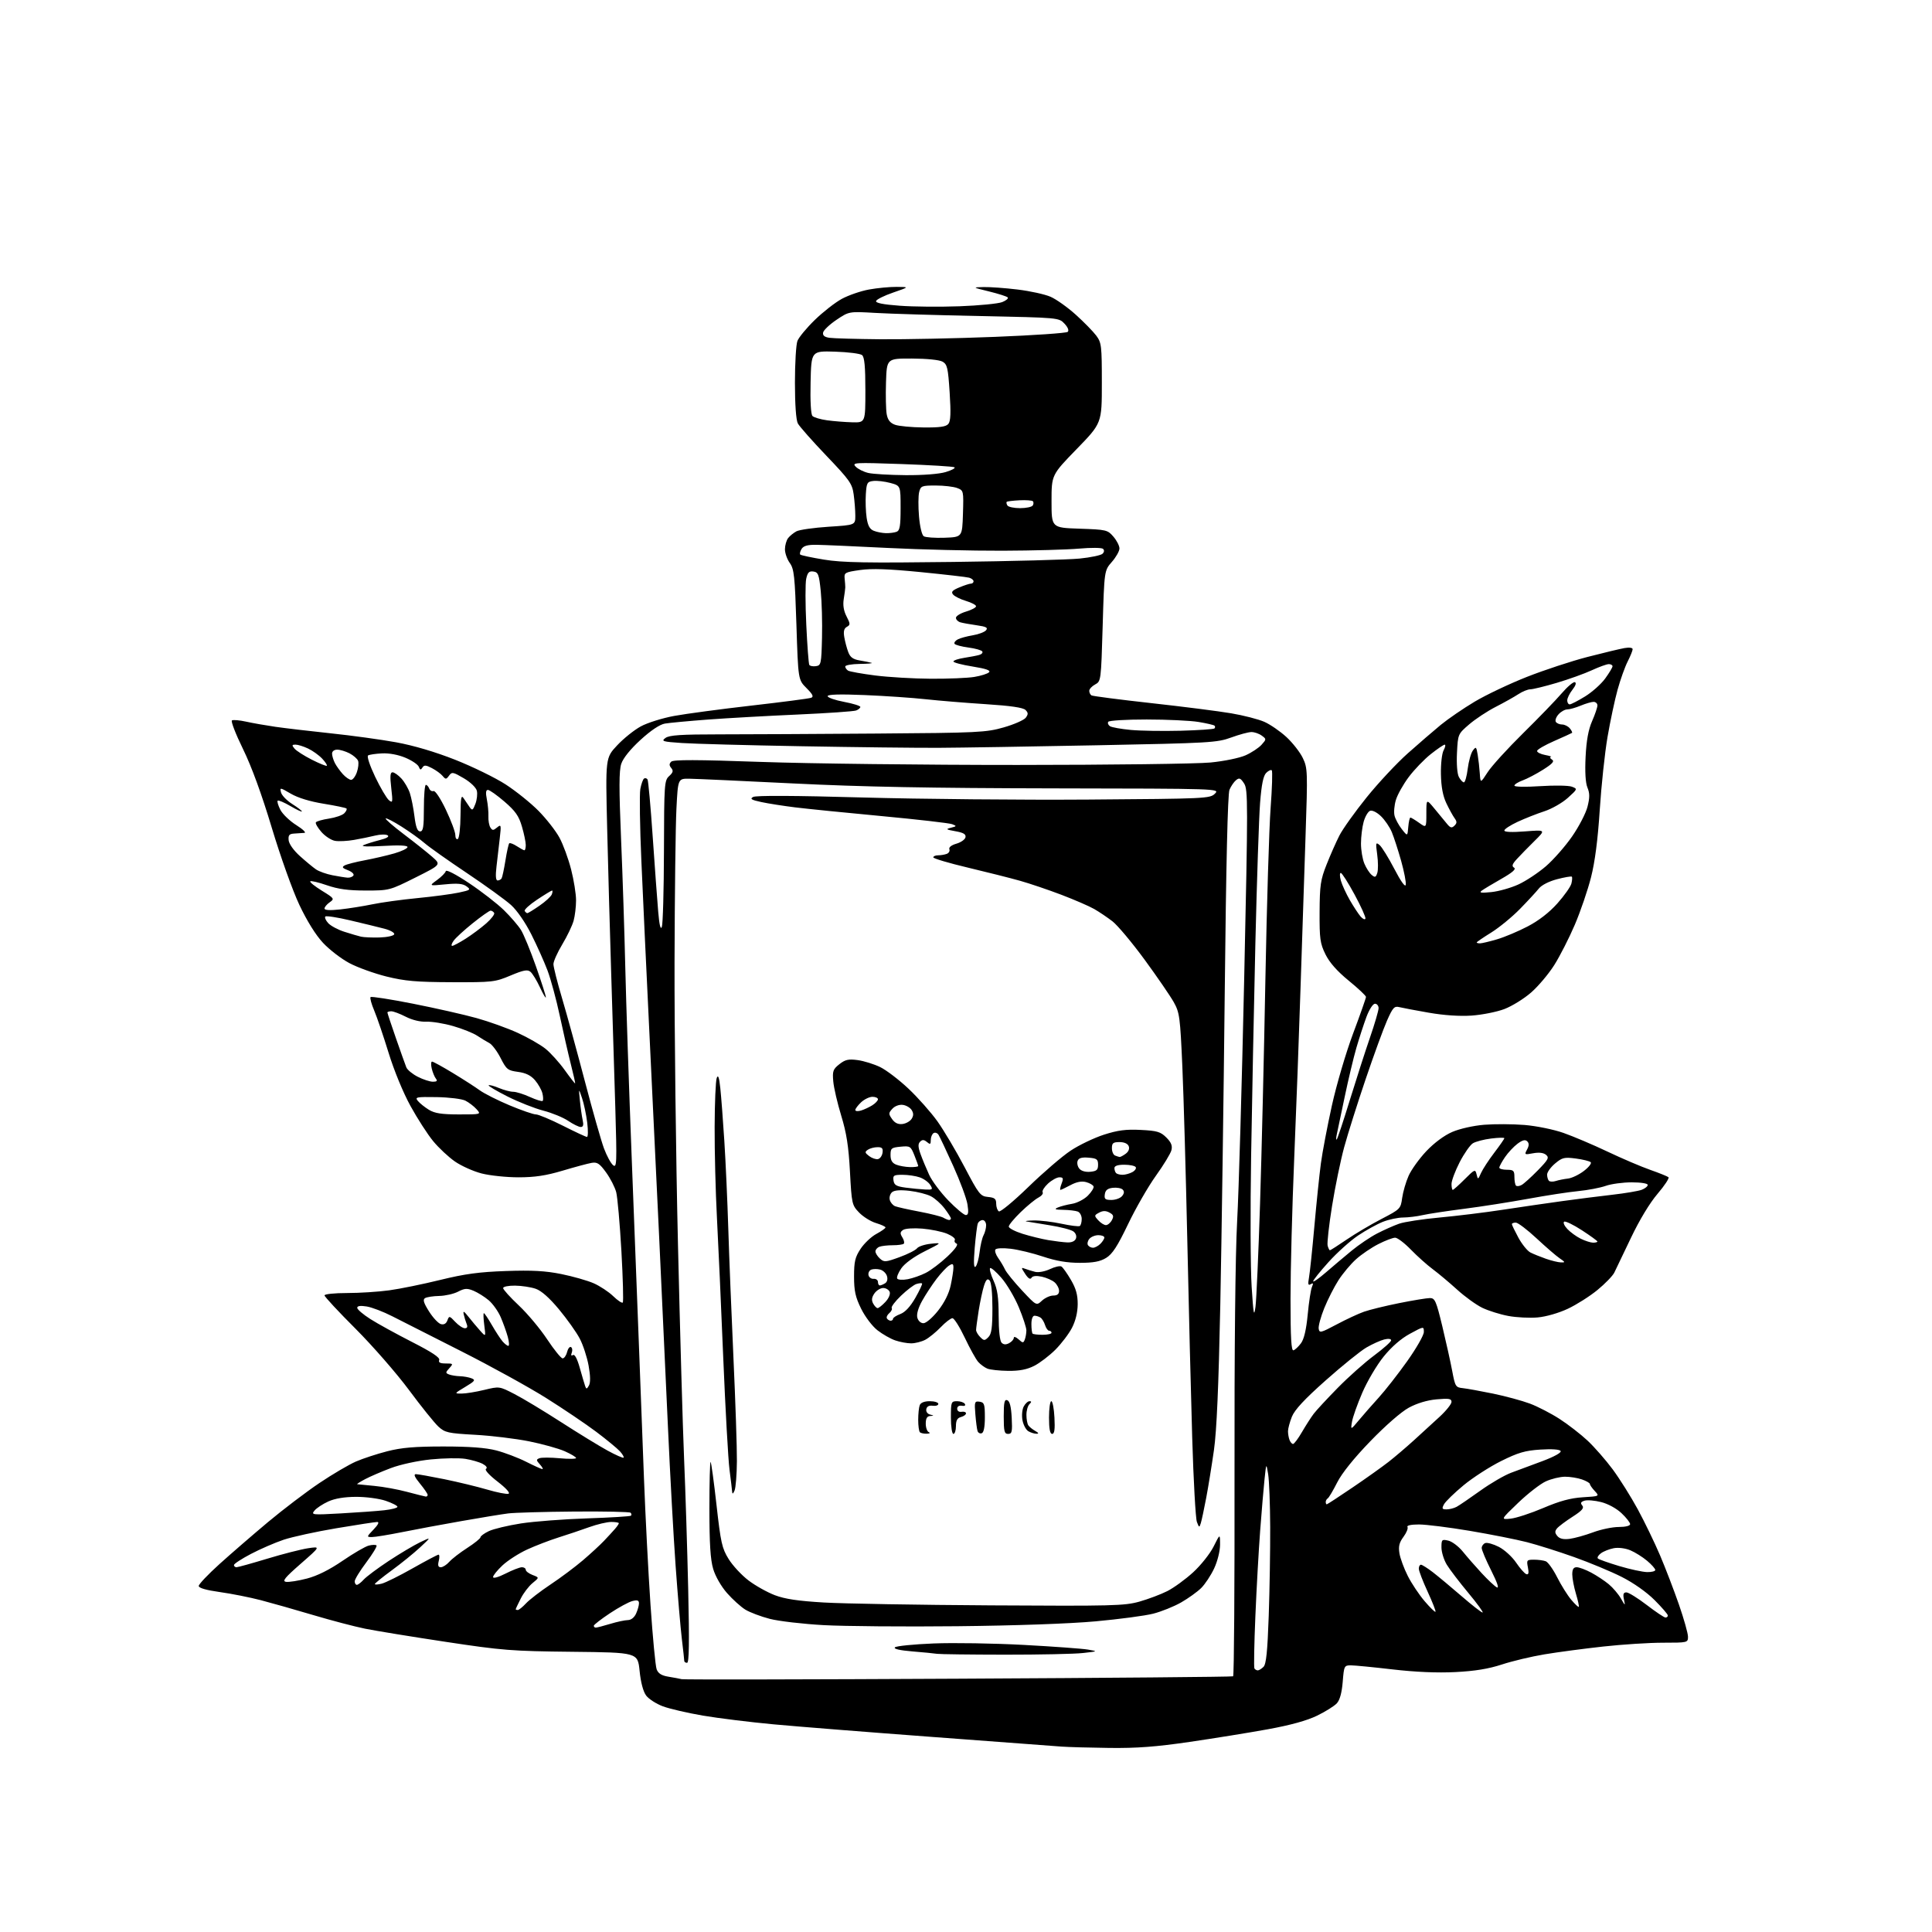 <?xml version="1.0" encoding="UTF-8" standalone="no"?>
<svg 
  version="1.1" 
  xmlns="http://www.w3.org/2000/svg" 
  xmlns:xlink="http://www.w3.org/1999/xlink" 
  xmlns:svg="http://www.w3.org/2000/svg"
  xmlns:rdf="http://www.w3.org/1999/02/22-rdf-syntax-ns#"
  xmlns:cc="http://creativecommons.org/ns#"
  xmlns:dc="http://purl.org/dc/elements/1.1/"
  viewBox="0 0 768 768"
  width="768"
  height="768"
>
<style>svg {background-color: white; }</style>"
<path stroke="none" fill="black" fill-rule="evenodd" d="M440.94,694.83C433.00,694.73 424.48,694.49 422.00,694.30C419.52,694.11 396.57,692.39 371.00,690.49C345.43,688.59 316.85,686.32 307.50,685.45C298.15,684.58 285.52,683.02 279.42,681.98C273.33,680.94 266.18,679.28 263.53,678.30C260.88,677.31 257.87,675.38 256.85,674.00C255.68,672.43 254.71,668.78 254.25,664.19C253.50,656.89 253.50,656.89 227.50,656.61C203.40,656.36 199.72,656.07 177.13,652.65C163.73,650.63 149.33,648.28 145.13,647.43C140.94,646.58 131.65,644.14 124.50,642.01C117.35,639.88 107.97,637.22 103.65,636.09C99.34,634.97 92.03,633.52 87.40,632.87C81.96,632.11 79.00,631.26 79.00,630.44C79.00,629.75 82.71,625.84 87.25,621.74C91.79,617.64 100.45,610.15 106.50,605.08C112.55,600.02 121.78,593.01 127.00,589.51C132.22,586.00 138.75,582.17 141.50,580.98C144.25,579.79 149.83,577.96 153.91,576.91C159.59,575.45 164.80,575.00 176.27,575.00C186.61,575.00 193.08,575.48 197.28,576.57C200.61,577.44 205.95,579.46 209.14,581.07C212.33,582.68 215.25,584.00 215.63,584.00C216.00,584.00 215.55,583.16 214.61,582.12C213.12,580.47 213.10,580.18 214.44,579.66C215.29,579.34 218.90,579.35 222.49,579.68C226.07,580.02 229.00,579.97 229.00,579.59C229.00,579.20 226.96,577.99 224.47,576.88C221.97,575.78 215.56,574.00 210.22,572.93C204.87,571.87 195.24,570.70 188.81,570.35C178.07,569.75 176.89,569.49 174.28,567.10C172.72,565.67 167.43,559.10 162.54,552.50C157.64,545.90 148.09,534.96 141.32,528.18C134.54,521.41 129.00,515.45 129.00,514.93C129.00,514.42 133.02,514.00 137.93,514.00C142.84,514.00 150.38,513.52 154.68,512.93C158.98,512.35 168.12,510.48 175.00,508.79C184.79,506.39 190.46,505.62 201.15,505.25C211.51,504.89 216.81,505.18 223.15,506.46C227.74,507.39 233.53,509.04 236.00,510.12C238.47,511.21 241.96,513.51 243.74,515.23C245.51,516.95 247.23,518.10 247.56,517.78C247.88,517.46 247.63,508.26 247.02,497.35C246.40,486.43 245.47,475.88 244.95,473.90C244.43,471.93 242.62,468.39 240.92,466.05C238.35,462.50 237.40,461.87 235.17,462.26C233.70,462.51 228.51,463.91 223.64,465.36C217.02,467.33 212.57,468.00 206.10,468.00C201.33,468.00 194.74,467.31 191.46,466.47C188.18,465.63 183.41,463.49 180.85,461.72C178.30,459.95 174.40,456.31 172.19,453.62C169.98,450.94 165.92,444.64 163.16,439.62C160.24,434.30 156.62,425.51 154.47,418.50C152.44,411.90 149.87,404.35 148.76,401.72C147.64,399.09 146.99,396.68 147.31,396.36C147.63,396.03 155.23,397.22 164.20,398.99C173.16,400.76 184.55,403.34 189.50,404.72C194.45,406.10 201.79,408.74 205.81,410.58C209.83,412.42 214.78,415.25 216.81,416.87C218.84,418.50 222.29,422.31 224.47,425.35C226.66,428.40 228.53,430.80 228.63,430.69C228.73,430.59 227.96,427.12 226.91,423.00C225.87,418.88 223.90,410.25 222.53,403.82C221.16,397.40 218.97,389.30 217.66,385.82C216.35,382.35 213.45,375.88 211.22,371.44C208.84,366.71 205.52,361.89 203.15,359.76C200.94,357.76 193.05,352.05 185.63,347.08C178.20,342.11 170.63,336.76 168.81,335.18C166.99,333.60 162.86,330.64 159.64,328.60C156.42,326.56 153.57,325.09 153.32,325.35C153.06,325.61 156.33,328.44 160.58,331.66C164.82,334.87 169.89,338.90 171.83,340.61C175.36,343.72 175.36,343.72 165.09,348.86C154.91,353.95 154.74,354.00 145.41,354.00C138.45,354.00 134.43,353.45 129.94,351.90C126.60,350.74 123.62,350.04 123.33,350.34C123.03,350.64 125.11,352.31 127.94,354.06C132.92,357.12 133.03,357.29 131.05,358.68C129.92,359.47 129.00,360.58 129.00,361.15C129.00,361.84 131.15,361.96 135.25,361.51C138.69,361.13 144.43,360.22 148.00,359.48C151.57,358.73 159.65,357.62 165.94,357.01C172.24,356.40 179.63,355.41 182.38,354.82C187.04,353.83 187.25,353.65 185.44,352.33C183.99,351.26 181.86,351.06 177.00,351.54C170.50,352.18 170.50,352.18 173.71,349.84C175.48,348.55 177.06,346.95 177.21,346.29C177.38,345.58 181.20,347.55 186.50,351.09C191.45,354.39 197.66,359.21 200.31,361.80C202.95,364.38 206.01,367.93 207.10,369.68C208.19,371.43 210.86,377.92 213.04,384.11C215.22,390.30 217.00,395.84 216.99,396.43C216.98,397.02 215.93,395.25 214.65,392.50C213.37,389.75 211.66,386.95 210.85,386.29C209.68,385.32 208.10,385.62 202.94,387.79C196.76,390.39 195.81,390.50 179.50,390.44C165.47,390.39 160.95,389.99 153.62,388.18C148.73,386.96 142.10,384.57 138.88,382.85C135.66,381.14 130.95,377.52 128.41,374.80C125.50,371.69 122.03,366.11 118.99,359.68C116.32,354.02 111.45,340.39 108.03,329.01C104.02,315.69 100.02,304.74 96.59,297.73C93.68,291.79 91.71,286.68 92.20,286.38C92.69,286.07 95.21,286.29 97.80,286.86C100.38,287.44 105.65,288.36 109.50,288.92C113.35,289.47 123.25,290.64 131.50,291.51C139.75,292.37 151.42,293.98 157.44,295.07C164.42,296.35 172.93,298.86 180.94,302.02C187.85,304.75 196.88,309.16 201.00,311.82C205.12,314.49 211.02,319.23 214.11,322.37C217.19,325.50 220.92,330.27 222.38,332.96C223.85,335.65 225.93,341.33 227.02,345.59C228.11,349.84 229.00,355.39 228.99,357.91C228.99,360.43 228.55,364.09 228.01,366.04C227.46,367.99 225.44,372.21 223.51,375.41C221.58,378.62 220.00,382.15 220.00,383.27C220.00,384.38 221.55,390.52 223.45,396.90C225.35,403.28 229.42,418.11 232.50,429.85C235.58,441.60 239.00,453.59 240.09,456.51C241.18,459.43 242.80,462.42 243.69,463.16C245.18,464.39 245.25,462.53 244.60,440.50C244.20,427.30 243.47,403.23 242.96,387.00C242.45,370.77 241.73,344.84 241.36,329.38C240.68,301.25 240.68,301.25 245.32,296.30C247.87,293.57 252.10,290.18 254.73,288.75C257.35,287.32 263.32,285.45 268.00,284.59C272.68,283.73 286.51,281.88 298.75,280.48C310.99,279.08 321.65,277.69 322.45,277.38C323.54,276.96 323.09,276.02 320.59,273.52C317.29,270.22 317.29,270.22 316.59,248.36C315.97,228.97 315.67,226.19 313.95,223.79C312.88,222.30 312.01,219.83 312.03,218.29C312.05,216.76 312.61,214.79 313.28,213.91C313.95,213.04 315.45,211.82 316.61,211.20C317.77,210.59 323.51,209.77 329.36,209.39C340.00,208.71 340.00,208.71 340.00,204.99C340.00,202.95 339.71,199.15 339.35,196.56C338.76,192.26 337.78,190.87 328.51,181.17C322.90,175.30 317.79,169.52 317.15,168.32C316.44,166.97 316.00,160.78 316.00,152.13C316.00,144.43 316.44,136.96 316.99,135.53C317.53,134.11 320.64,130.35 323.90,127.18C327.16,124.01 332.00,120.23 334.66,118.79C337.32,117.35 342.17,115.68 345.43,115.09C348.70,114.49 353.65,114.02 356.43,114.04C361.50,114.07 361.50,114.07 355.06,116.29C351.52,117.50 348.46,119.02 348.26,119.65C348.01,120.44 351.01,121.04 357.62,121.53C362.97,121.94 373.68,122.03 381.42,121.75C389.17,121.46 396.80,120.72 398.39,120.09C399.98,119.46 400.96,118.62 400.58,118.22C400.19,117.82 396.86,116.76 393.19,115.86C386.50,114.22 386.50,114.22 391.00,114.11C393.48,114.05 399.55,114.49 404.50,115.09C409.45,115.69 415.35,116.98 417.61,117.97C419.87,118.95 424.37,122.15 427.61,125.07C430.85,127.99 434.51,131.73 435.75,133.38C437.86,136.21 438.00,137.36 438.00,152.30C438.00,168.21 438.00,168.21 428.00,178.50C418.00,188.79 418.00,188.79 418.00,199.29C418.00,209.78 418.00,209.78 429.10,210.16C439.80,210.52 440.29,210.64 442.60,213.33C443.92,214.86 445.00,216.97 445.00,218.02C445.00,219.07 443.64,221.48 441.98,223.37C438.97,226.80 438.97,226.80 438.33,248.82C437.69,270.58 437.66,270.84 435.34,272.08C434.05,272.77 433.00,273.91 433.00,274.61C433.00,275.31 433.40,276.13 433.88,276.43C434.36,276.72 445.05,278.11 457.63,279.50C470.21,280.89 484.52,282.71 489.42,283.55C494.33,284.38 500.26,285.91 502.60,286.94C504.94,287.98 508.89,290.70 511.38,292.99C513.86,295.29 516.80,299.04 517.89,301.33C519.80,305.33 519.85,306.58 518.97,332.50C518.46,347.35 517.57,374.35 516.99,392.50C516.41,410.65 515.28,441.23 514.47,460.46C513.66,479.69 513.00,504.81 513.00,516.29C513.00,531.98 513.30,537.07 514.19,536.77C514.84,536.55 516.19,535.28 517.18,533.94C518.38,532.31 519.27,528.52 519.84,522.50C520.31,517.55 521.06,512.64 521.52,511.59C522.14,510.14 522.02,509.87 521.03,510.48C520.01,511.11 519.86,510.54 520.34,507.89C520.68,506.03 521.65,496.85 522.48,487.50C523.32,478.15 524.48,466.90 525.07,462.50C525.65,458.10 527.62,447.75 529.44,439.50C531.26,431.25 535.06,418.34 537.88,410.83C540.70,403.31 543.00,396.77 543.00,396.29C543.00,395.82 539.91,392.91 536.14,389.83C531.52,386.05 528.51,382.64 526.89,379.36C524.76,375.02 524.51,373.21 524.56,362.50C524.62,351.90 524.94,349.71 527.33,343.69C528.81,339.94 531.10,334.75 532.42,332.16C533.73,329.57 538.61,322.74 543.25,316.98C547.90,311.21 555.26,303.34 559.60,299.48C563.95,295.61 569.86,290.51 572.74,288.14C575.63,285.77 581.70,281.61 586.24,278.90C590.78,276.20 600.12,271.77 607.00,269.06C613.88,266.35 624.67,262.80 631.00,261.16C637.33,259.53 643.96,257.93 645.75,257.62C647.66,257.29 649.00,257.47 649.00,258.06C649.00,258.62 648.11,260.82 647.03,262.94C645.95,265.06 644.14,270.10 643.02,274.15C641.90,278.19 640.09,286.68 639.01,293.00C637.93,299.32 636.54,312.38 635.92,322.00C635.16,333.78 634.03,342.52 632.46,348.73C631.17,353.81 628.28,362.29 626.02,367.58C623.76,372.87 620.09,380.07 617.86,383.60C615.64,387.12 611.50,392.04 608.66,394.52C605.82,397.01 601.02,399.97 598.00,401.12C594.98,402.26 589.12,403.42 585.00,403.71C580.25,404.03 574.03,403.62 568.01,402.57C562.79,401.66 557.50,400.66 556.25,400.35C554.27,399.85 553.66,400.52 551.39,405.64C549.96,408.86 546.12,419.38 542.86,429.00C539.60,438.62 535.76,450.77 534.34,456.00C532.91,461.23 530.74,471.76 529.51,479.41C528.28,487.06 527.49,494.15 527.75,495.16C528.02,496.17 528.43,497.00 528.66,497.00C528.90,497.00 531.89,495.09 535.32,492.75C538.75,490.41 544.98,486.72 549.17,484.55C556.61,480.69 556.80,480.51 557.38,476.21C557.72,473.80 558.86,469.83 559.94,467.41C561.01,464.98 564.19,460.57 566.99,457.60C570.13,454.29 574.10,451.34 577.30,449.96C580.27,448.68 585.71,447.46 590.00,447.11C594.12,446.78 601.33,446.81 606.00,447.19C610.74,447.58 617.60,448.98 621.50,450.35C625.35,451.70 633.23,455.04 639.00,457.78C644.77,460.52 652.42,463.79 656.00,465.04C659.58,466.30 662.84,467.61 663.25,467.96C663.66,468.31 661.71,471.27 658.91,474.55C655.81,478.18 651.70,484.98 648.36,492.00C645.35,498.32 642.35,504.58 641.70,505.90C641.04,507.21 638.03,510.32 635.00,512.80C631.98,515.28 626.69,518.63 623.25,520.25C619.61,521.96 614.60,523.40 611.25,523.70C608.09,523.98 602.83,523.72 599.57,523.11C596.30,522.50 591.65,521.04 589.23,519.87C586.81,518.70 582.28,515.43 579.17,512.59C576.05,509.76 571.70,506.12 569.50,504.49C567.30,502.86 563.42,499.39 560.87,496.77C558.33,494.14 555.50,492.00 554.59,492.00C553.68,492.00 550.68,493.14 547.93,494.54C545.18,495.93 541.18,498.65 539.03,500.59C536.89,502.52 533.75,506.27 532.06,508.91C530.36,511.55 527.83,516.53 526.43,519.97C525.04,523.41 524.03,527.10 524.20,528.18C524.48,529.98 525.01,529.85 531.33,526.49C535.09,524.49 539.98,522.21 542.20,521.43C544.42,520.65 550.73,519.10 556.23,518.00C561.72,516.90 567.21,516.00 568.42,516.00C570.41,516.00 570.91,517.13 573.35,527.25C574.84,533.44 576.61,541.42 577.28,545.00C578.44,551.17 578.65,551.52 581.50,551.81C583.15,551.99 588.55,552.96 593.50,553.98C598.45,555.00 605.04,556.79 608.15,557.95C611.25,559.11 616.57,561.86 619.96,564.05C623.35,566.24 628.36,570.13 631.09,572.68C633.81,575.23 638.30,580.36 641.07,584.09C643.83,587.82 648.32,594.97 651.05,599.99C653.77,605.01 657.76,613.25 659.91,618.31C662.06,623.36 665.43,632.16 667.41,637.85C669.38,643.54 671.00,649.28 671.00,650.60C671.00,652.97 670.89,653.00 661.10,653.00C655.65,653.00 644.96,653.68 637.35,654.52C629.73,655.35 619.23,656.75 614.00,657.62C608.77,658.49 601.12,660.31 597.00,661.67C591.70,663.40 586.28,664.29 578.50,664.68C571.31,665.04 562.69,664.67 553.61,663.62C545.97,662.73 538.50,662.00 537.00,662.00C534.36,662.00 534.26,662.22 533.75,668.55C533.40,672.85 532.61,675.78 531.43,677.07C530.45,678.16 526.91,680.38 523.57,682.00C519.53,683.97 513.00,685.77 504.00,687.41C496.57,688.76 482.60,691.02 472.94,692.43C459.55,694.39 451.94,694.96 440.94,694.83zM381.00,667.31C440.68,667.01 489.81,666.58 490.18,666.36C490.56,666.14 490.81,630.08 490.74,586.23C490.66,536.54 491.06,498.59 491.78,485.50C492.42,473.95 493.68,430.63 494.58,389.24C496.12,318.85 496.11,313.82 494.54,311.43C493.14,309.28 492.62,309.07 491.33,310.14C490.48,310.84 489.32,312.56 488.73,313.96C488.04,315.61 487.39,343.57 486.86,394.00C486.41,436.62 485.61,492.65 485.09,518.50C484.42,551.06 483.65,568.87 482.56,576.46C481.70,582.48 480.32,591.03 479.48,595.46C478.64,599.88 477.68,604.39 477.34,605.48C476.76,607.33 476.65,607.29 475.78,604.98C475.27,603.62 474.43,588.55 473.92,571.50C473.41,554.45 472.53,519.12 471.97,493.00C471.40,466.88 470.52,435.90 470.01,424.16C469.13,404.21 468.91,402.54 466.59,398.38C465.22,395.94 460.02,388.35 455.02,381.52C450.02,374.70 444.26,367.82 442.22,366.24C440.17,364.66 436.91,362.46 434.97,361.35C433.02,360.23 427.17,357.70 421.97,355.71C416.76,353.73 409.35,351.21 405.50,350.13C401.65,349.04 392.31,346.69 384.75,344.89C377.19,343.10 371.00,341.26 371.00,340.81C371.00,340.37 371.86,340.00 372.92,340.00C373.97,340.00 375.52,339.74 376.36,339.42C377.19,339.10 377.66,338.27 377.39,337.58C377.10,336.81 378.20,335.95 380.20,335.37C382.01,334.85 383.63,333.70 383.80,332.81C384.03,331.61 383.00,331.00 379.80,330.43C376.05,329.76 375.82,329.59 378.00,329.04C380.34,328.45 380.37,328.36 378.50,327.63C377.40,327.20 364.80,325.75 350.50,324.41C336.20,323.08 320.70,321.51 316.06,320.94C311.41,320.36 305.37,319.42 302.64,318.83C298.65,317.97 298.01,317.57 299.39,316.80C300.50,316.18 315.96,316.25 342.81,317.01C365.74,317.65 406.20,318.03 432.72,317.84C479.38,317.51 481.01,317.43 482.94,315.50C484.94,313.50 484.94,313.50 418.72,313.39C370.04,313.30 342.70,312.79 315.50,311.44C295.15,310.43 276.48,309.58 274.00,309.55C269.50,309.50 269.50,309.50 268.89,321.50C268.55,328.10 268.21,355.55 268.14,382.50C268.08,409.45 268.68,459.85 269.50,494.50C270.31,529.15 271.41,567.62 271.94,580.00C272.47,592.38 273.20,615.66 273.57,631.75C274.06,653.05 273.93,661.00 273.12,661.00C272.50,661.00 272.00,660.65 272.00,660.22C272.00,659.80 271.57,655.86 271.04,651.47C270.51,647.09 269.40,634.05 268.57,622.50C267.74,610.95 266.37,586.20 265.53,567.50C264.68,548.80 263.10,514.38 261.99,491.00C260.89,467.62 259.11,430.27 258.02,408.00C256.94,385.73 255.56,356.20 254.96,342.39C254.35,328.58 254.17,315.64 254.54,313.63C254.92,311.62 255.59,309.75 256.04,309.47C256.49,309.19 257.11,309.37 257.41,309.86C257.71,310.35 258.64,320.59 259.46,332.62C260.29,344.66 261.27,358.08 261.65,362.46C262.10,367.75 262.59,369.76 263.09,368.46C263.51,367.38 263.89,353.86 263.93,338.40C264.00,311.64 264.09,310.22 266.00,308.50C267.55,307.10 267.74,306.39 266.84,305.31C265.98,304.27 265.97,303.63 266.82,302.78C267.66,301.94 276.81,301.96 302.73,302.88C321.85,303.55 367.65,304.09 404.50,304.08C441.35,304.07 475.85,303.63 481.17,303.11C486.63,302.58 492.72,301.32 495.17,300.23C497.55,299.16 500.39,297.28 501.49,296.05C503.45,293.85 503.45,293.80 501.55,292.41C500.49,291.63 498.65,291.00 497.47,291.00C496.28,291.00 492.66,291.98 489.41,293.17C483.81,295.22 480.98,295.38 436.00,296.26C409.88,296.77 381.52,297.23 373.00,297.27C364.48,297.31 339.95,297.03 318.50,296.64C297.05,296.26 275.69,295.68 271.04,295.36C263.38,294.84 262.76,294.65 264.53,293.35C266.07,292.23 270.66,291.92 285.99,291.92C296.72,291.92 324.85,291.77 348.50,291.60C388.95,291.31 391.94,291.16 399.00,289.15C403.12,287.97 407.07,286.23 407.76,285.30C408.78,283.91 408.76,283.33 407.65,282.22C406.71,281.28 401.70,280.55 391.89,279.92C383.97,279.41 373.23,278.53 368.00,277.96C362.77,277.38 351.86,276.64 343.75,276.30C333.79,275.89 329.00,276.03 329.00,276.73C329.00,277.30 331.93,278.33 335.50,279.00C339.07,279.67 342.00,280.58 342.00,281.01C342.00,281.44 341.24,282.08 340.32,282.43C339.39,282.79 328.93,283.51 317.07,284.04C305.21,284.56 289.20,285.46 281.50,286.03C273.80,286.61 266.05,287.33 264.28,287.64C262.24,288.00 258.69,290.38 254.60,294.13C250.56,297.83 247.70,301.39 246.96,303.63C246.06,306.35 246.04,313.41 246.88,333.35C247.49,347.73 248.24,370.75 248.56,384.50C248.88,398.25 250.02,432.23 251.10,460.00C252.18,487.77 253.49,521.75 254.01,535.50C254.53,549.25 255.42,572.65 255.98,587.49C256.54,602.34 257.71,625.02 258.58,637.88C259.45,650.75 260.55,662.32 261.03,663.59C261.66,665.24 262.99,666.07 265.70,666.51C267.79,666.85 270.18,667.30 271.00,667.50C271.82,667.71 321.32,667.62 381.00,667.31zM499.99,664.00C500.47,664.00 501.49,663.37 502.27,662.59C503.33,661.53 503.84,656.53 504.34,642.34C504.70,631.98 504.96,616.08 504.92,607.00C504.88,597.92 504.52,588.48 504.11,586.00C503.36,581.50 503.36,581.50 502.67,588.00C502.30,591.58 501.51,600.80 500.93,608.50C500.35,616.20 499.49,631.50 499.03,642.49C498.56,653.49 498.39,662.83 498.65,663.24C498.91,663.66 499.51,664.00 499.99,664.00zM399.50,657.76C385.75,657.74 373.60,657.59 372.50,657.42C371.40,657.24 366.97,656.81 362.65,656.46C357.60,656.04 355.14,655.46 355.75,654.85C356.29,654.31 363.19,653.62 371.11,653.30C379.02,652.98 395.18,653.24 407.00,653.88C418.82,654.52 430.30,655.36 432.50,655.74C436.50,656.43 436.50,656.43 430.50,657.10C427.20,657.48 413.25,657.77 399.50,657.76zM236.84,647.00C237.30,647.00 239.89,646.33 242.59,645.51C245.29,644.69 248.44,644.02 249.59,644.01C250.85,644.00 252.14,642.99 252.84,641.45C253.48,640.05 254.00,638.20 254.00,637.34C254.00,636.16 253.37,635.94 251.40,636.44C249.97,636.79 245.95,638.98 242.46,641.29C238.97,643.61 236.08,645.84 236.05,646.25C236.02,646.66 236.38,647.00 236.84,647.00zM380.50,646.45C359.60,646.67 335.75,646.47 327.50,646.02C319.25,645.57 309.57,644.44 306.00,643.52C302.43,642.59 298.05,640.94 296.28,639.85C294.51,638.76 291.24,635.81 289.02,633.29C286.67,630.62 284.37,626.61 283.50,623.67C282.40,619.98 282.00,613.59 282.00,599.65C282.00,589.21 282.22,580.88 282.48,581.15C282.75,581.41 283.80,589.13 284.83,598.31C286.51,613.26 287.00,615.47 289.63,619.72C291.24,622.33 294.80,626.16 297.53,628.24C300.26,630.32 304.98,632.96 308.00,634.11C312.02,635.64 317.27,636.42 327.50,637.02C335.20,637.48 365.12,637.99 394.00,638.16C442.26,638.45 447.02,638.33 452.93,636.67C456.46,635.67 461.46,633.79 464.04,632.48C466.61,631.18 471.23,627.82 474.29,625.02C477.35,622.22 481.01,617.61 482.43,614.77C485.00,609.61 485.00,609.61 484.99,614.05C484.98,616.61 483.98,620.62 482.63,623.50C481.34,626.25 479.03,629.74 477.50,631.26C475.96,632.78 472.37,635.36 469.52,636.99C466.67,638.62 461.67,640.63 458.42,641.46C455.16,642.29 444.85,643.66 435.50,644.51C425.19,645.45 403.54,646.21 380.50,646.45zM662.06,643.00C662.58,643.00 663.00,642.63 663.00,642.18C663.00,641.72 660.64,638.98 657.75,636.09C654.58,632.91 649.41,629.26 644.70,626.87C640.41,624.70 631.86,621.14 625.70,618.95C619.54,616.76 611.12,614.10 607.00,613.04C602.88,611.98 592.69,609.96 584.36,608.55C576.04,607.15 566.90,606.00 564.05,606.00C560.94,606.00 559.12,606.39 559.49,606.98C559.82,607.52 559.11,609.29 557.90,610.92C556.23,613.18 555.85,614.71 556.30,617.47C556.62,619.46 558.12,623.51 559.62,626.47C561.12,629.44 564.13,633.95 566.30,636.48C568.46,639.02 570.41,640.92 570.63,640.71C570.84,640.49 569.44,636.90 567.51,632.72C565.58,628.55 564.00,624.43 564.00,623.57C564.00,622.70 564.38,622.00 564.85,622.00C565.32,622.00 567.45,623.35 569.60,625.00C571.74,626.66 576.88,630.93 581.00,634.50C585.12,638.07 588.88,641.00 589.34,641.00C589.80,641.00 587.27,637.51 583.72,633.25C580.17,628.99 576.30,623.92 575.13,622.00C573.96,620.08 573.01,616.99 573.00,615.14C573.00,611.99 573.17,611.82 575.75,612.43C577.26,612.79 579.85,614.75 581.50,616.79C583.15,618.83 586.50,622.67 588.96,625.33C591.41,627.98 594.12,630.53 594.99,630.99C596.01,631.54 595.23,629.19 592.78,624.31C590.70,620.18 589.00,616.15 589.00,615.36C589.00,614.58 589.63,613.69 590.40,613.40C591.17,613.10 593.61,613.78 595.82,614.91C598.03,616.04 601.11,618.85 602.67,621.15C604.23,623.46 606.06,625.53 606.74,625.75C607.63,626.05 607.81,625.29 607.37,623.08C606.79,620.18 606.93,620.00 609.79,620.00C611.47,620.00 613.57,620.28 614.47,620.63C615.36,620.97 617.40,623.83 618.99,626.98C620.58,630.13 623.09,634.14 624.56,635.89C626.04,637.65 627.40,638.93 627.59,638.75C627.77,638.56 627.27,636.22 626.46,633.54C625.66,630.87 625.00,627.40 625.00,625.84C625.00,623.79 625.49,623.00 626.76,623.00C627.74,623.00 630.32,623.96 632.51,625.13C634.71,626.30 637.85,628.38 639.50,629.75C641.15,631.12 643.31,633.65 644.30,635.37C646.09,638.48 646.10,638.48 645.53,635.75C645.10,633.68 645.35,633.00 646.52,633.00C647.37,633.00 651.01,635.25 654.60,638.00C658.18,640.75 661.54,643.00 662.06,643.00zM205.83,640.00C206.28,640.00 207.74,638.82 209.08,637.38C210.41,635.94 214.79,632.56 218.81,629.88C222.84,627.21 228.63,622.87 231.69,620.26C234.76,617.64 238.55,614.15 240.11,612.50C241.68,610.85 243.65,608.71 244.48,607.75C245.32,606.79 246.00,605.77 246.00,605.50C246.00,605.23 244.64,605.00 242.98,605.00C241.31,605.00 237.37,605.93 234.23,607.06C231.08,608.20 225.57,610.05 222.00,611.17C218.43,612.30 212.80,614.46 209.50,615.98C206.20,617.50 201.81,620.33 199.75,622.26C197.69,624.19 196.00,626.28 196.00,626.90C196.00,627.56 198.09,626.98 200.97,625.52C203.70,624.13 206.62,623.00 207.47,623.00C208.31,623.00 209.00,623.46 209.00,624.02C209.00,624.59 210.22,625.51 211.70,626.08C214.40,627.10 214.40,627.10 211.70,629.30C210.21,630.51 208.09,633.28 207.00,635.46C205.90,637.64 205.00,639.55 205.00,639.71C205.00,639.87 205.37,640.00 205.83,640.00zM141.85,630.00C142.31,630.00 143.55,629.06 144.59,627.90C145.64,626.75 150.09,623.42 154.50,620.51C158.90,617.61 164.53,614.26 167.00,613.07C171.50,610.92 171.50,610.92 167.00,615.10C164.53,617.40 159.46,621.51 155.75,624.22C152.04,626.94 149.00,629.40 149.00,629.69C149.00,629.98 150.23,629.91 151.74,629.53C153.25,629.15 158.79,626.40 164.05,623.42C169.32,620.44 173.94,618.00 174.33,618.00C174.72,618.00 174.76,619.12 174.41,620.50C173.96,622.31 174.19,623.00 175.24,623.00C176.04,623.00 177.55,622.03 178.60,620.85C179.64,619.67 182.86,617.18 185.75,615.32C188.64,613.46 191.00,611.55 191.00,611.08C191.00,610.61 192.51,609.51 194.34,608.64C196.18,607.77 201.92,606.40 207.09,605.59C212.27,604.79 224.11,603.88 233.41,603.58C242.70,603.27 250.54,602.79 250.82,602.51C251.10,602.23 251.04,601.70 250.67,601.34C250.31,600.97 240.22,600.76 228.25,600.86C216.29,600.96 204.47,601.30 202.00,601.61C199.53,601.92 191.20,603.28 183.50,604.64C175.80,605.99 165.14,607.97 159.81,609.05C154.48,610.12 149.11,611.00 147.87,611.00C145.68,611.00 145.70,610.92 148.50,608.00C150.35,606.07 150.86,605.00 149.94,605.01C149.15,605.02 141.88,606.13 133.78,607.49C125.69,608.85 116.24,610.91 112.78,612.06C109.33,613.22 103.46,615.76 99.75,617.71C96.04,619.66 93.00,621.64 93.00,622.12C93.00,622.61 93.46,623.00 94.01,623.00C94.57,623.00 100.08,621.47 106.26,619.60C112.44,617.72 119.74,615.86 122.47,615.45C127.44,614.71 127.44,614.71 119.56,621.60C113.17,627.19 112.06,628.56 113.73,628.81C114.86,628.97 118.58,628.39 122.00,627.50C126.11,626.43 130.91,624.04 136.16,620.45C140.53,617.46 145.22,614.73 146.60,614.39C147.97,614.04 149.35,614.02 149.67,614.33C149.98,614.65 148.16,617.67 145.62,621.05C143.08,624.43 141.00,627.83 141.00,628.60C141.00,629.37 141.38,630.00 141.85,630.00zM654.75,624.93C656.54,624.97 658.00,624.59 658.00,624.09C658.00,623.59 656.54,621.94 654.75,620.44C652.96,618.93 649.96,617.05 648.09,616.27C646.11,615.44 643.34,615.09 641.51,615.43C639.77,615.76 637.48,616.66 636.43,617.43C635.37,618.20 634.81,619.14 635.19,619.52C635.57,619.90 639.39,621.25 643.69,622.54C647.98,623.82 652.96,624.89 654.75,624.93zM623.94,611.72C625.90,611.47 630.08,610.31 633.23,609.14C636.37,607.96 640.99,607.00 643.48,607.00C646.18,607.00 648.00,606.54 648.00,605.87C648.00,605.25 646.46,603.28 644.57,601.51C642.59,599.63 639.19,597.78 636.48,597.10C633.91,596.45 630.93,596.20 629.85,596.55C628.38,597.01 628.16,597.49 628.97,598.46C629.80,599.46 628.90,600.50 625.10,602.94C622.38,604.68 619.61,606.76 618.95,607.55C618.02,608.68 618.04,609.35 619.07,610.59C619.98,611.68 621.49,612.03 623.94,611.72zM600.50,603.69C602.70,603.46 608.55,601.55 613.50,599.44C620.05,596.65 624.32,595.50 629.19,595.19C635.87,594.78 635.87,594.78 633.94,592.70C632.87,591.56 632.00,590.30 632.00,589.91C632.00,589.52 630.58,588.70 628.85,588.10C627.12,587.49 624.08,587.01 622.10,587.02C620.12,587.03 616.70,587.86 614.50,588.86C612.30,589.86 607.35,593.70 603.50,597.39C596.50,604.10 596.50,604.10 600.50,603.69zM135.52,601.60C142.11,601.23 149.86,600.67 152.75,600.35C155.64,600.03 158.00,599.41 158.00,598.98C158.00,598.54 155.89,597.47 153.32,596.59C150.74,595.71 145.48,595.01 141.57,595.02C136.91,595.04 133.14,595.66 130.50,596.86C128.30,597.86 125.83,599.49 125.02,600.48C123.60,602.19 124.07,602.24 135.52,601.60zM575.03,600.00C576.19,600.00 577.98,599.55 579.02,598.99C580.06,598.43 584.29,595.55 588.43,592.58C592.57,589.61 598.10,586.40 600.73,585.43C603.35,584.47 608.99,582.37 613.26,580.77C617.88,579.03 620.76,577.42 620.38,576.80C619.98,576.15 616.91,575.94 612.33,576.23C606.25,576.62 603.48,577.43 596.72,580.79C592.20,583.04 585.48,587.37 581.79,590.42C578.10,593.48 574.60,596.88 574.01,597.99C573.09,599.71 573.24,600.00 575.03,600.00zM527.40,598.00C527.62,598.00 532.23,594.99 537.65,591.31C543.07,587.64 549.52,583.04 552.00,581.10C554.48,579.16 559.00,575.31 562.05,572.54C565.11,569.77 569.72,565.55 572.30,563.16C574.89,560.77 577.00,558.12 577.00,557.27C577.00,555.99 575.99,555.81 571.07,556.26C567.29,556.60 563.29,557.81 560.02,559.58C557.01,561.22 550.70,566.72 544.70,572.94C538.20,579.66 533.42,585.61 531.55,589.31C529.93,592.51 528.25,595.35 527.81,595.62C527.36,595.89 527.00,596.54 527.00,597.06C527.00,597.58 527.18,598.00 527.40,598.00zM169.25,594.91C169.66,594.96 170.00,594.65 170.00,594.23C170.00,593.80 168.62,591.78 166.93,589.73C164.84,587.19 164.32,586.00 165.32,586.00C166.12,586.00 171.22,586.91 176.64,588.01C182.06,589.12 189.72,590.97 193.65,592.13C197.58,593.29 201.40,594.03 202.13,593.79C202.93,593.52 201.19,591.59 197.78,588.95C194.47,586.39 192.55,584.28 193.19,583.89C193.85,583.48 193.34,582.71 191.89,581.92C190.57,581.21 187.47,580.31 185.00,579.92C182.53,579.53 176.35,579.63 171.28,580.14C166.01,580.67 159.22,582.14 155.42,583.57C151.77,584.94 147.14,586.93 145.14,587.99C143.14,589.05 141.72,589.95 142.00,590.00C142.28,590.05 145.34,590.35 148.81,590.67C152.28,590.99 158.13,592.05 161.81,593.04C165.49,594.02 168.84,594.86 169.25,594.91zM292.00,592.50C291.42,593.86 291.11,594.02 291.04,593.00C290.98,592.17 290.51,588.21 289.99,584.20C289.47,580.18 288.35,560.15 287.50,539.70C286.66,519.24 285.53,494.18 284.99,484.00C284.45,473.82 284.04,457.62 284.08,448.00C284.11,438.38 284.49,429.61 284.91,428.52C285.47,427.09 285.87,428.20 286.33,432.52C286.68,435.81 287.41,445.25 287.93,453.50C288.46,461.75 289.17,477.50 289.51,488.50C289.85,499.50 290.77,522.61 291.56,539.86C292.35,557.11 292.97,575.56 292.93,580.86C292.89,586.16 292.47,591.40 292.00,592.50zM247.89,579.44C248.13,579.21 247.47,578.07 246.43,576.92C245.38,575.77 241.16,572.29 237.03,569.18C232.91,566.08 223.90,560.00 217.02,555.68C210.13,551.36 195.05,543.05 183.50,537.21C171.95,531.37 159.57,525.10 156.00,523.27C152.43,521.44 147.81,519.67 145.75,519.34C143.25,518.94 142.00,519.12 142.00,519.88C142.00,520.51 144.36,522.53 147.25,524.36C150.14,526.20 157.59,530.29 163.81,533.47C171.66,537.47 174.96,539.66 174.59,540.62C174.21,541.61 174.94,542.00 177.19,542.00C180.18,542.00 180.24,542.08 178.61,543.88C177.06,545.59 177.05,545.81 178.54,546.38C179.43,546.72 181.36,547.03 182.83,547.07C184.30,547.11 186.37,547.48 187.44,547.90C189.13,548.56 188.81,549.00 184.94,551.32C180.54,553.95 180.53,553.98 183.50,553.97C185.15,553.97 189.20,553.31 192.50,552.51C198.50,551.06 198.50,551.06 204.50,554.15C207.80,555.84 216.12,560.86 223.00,565.29C229.88,569.72 238.19,574.81 241.48,576.61C244.77,578.41 247.65,579.68 247.89,579.44zM514.01,574.00C514.45,574.00 516.05,571.86 517.56,569.25C519.08,566.64 521.17,563.38 522.22,562.00C523.26,560.62 527.58,555.97 531.81,551.66C536.04,547.35 542.54,541.57 546.25,538.82C549.96,536.06 553.00,533.35 553.00,532.80C553.00,532.19 551.89,532.06 550.25,532.46C548.74,532.83 545.56,534.27 543.18,535.65C540.81,537.03 533.52,542.91 526.99,548.72C518.57,556.19 514.66,560.40 513.55,563.16C512.70,565.29 512.00,567.89 512.00,568.94C512.00,569.98 512.27,571.55 512.61,572.42C512.94,573.29 513.57,574.00 514.01,574.00zM368.42,569.92C367.27,569.96 366.03,569.70 365.67,569.33C365.30,568.97 365.00,566.75 365.00,564.42C365.00,562.08 365.27,559.45 365.61,558.58C366.00,557.57 367.44,557.00 369.61,557.00C371.47,557.00 373.00,557.48 373.00,558.06C373.00,558.65 372.00,558.98 370.77,558.81C369.33,558.61 368.43,559.08 368.22,560.17C368.03,561.12 368.66,562.03 369.69,562.30C371.35,562.73 371.36,562.78 369.75,562.88C368.51,562.97 368.00,563.85 368.00,565.92C368.00,567.52 368.56,569.06 369.25,569.34C369.94,569.62 369.56,569.88 368.42,569.92zM379.00,570.00C378.44,570.00 378.00,567.17 378.00,563.50C378.00,557.28 378.10,557.00 380.44,557.00C381.78,557.00 383.18,557.48 383.54,558.07C383.94,558.71 383.46,559.01 382.35,558.82C381.23,558.63 380.50,559.09 380.50,560.00C380.50,560.87 381.23,561.38 382.25,561.21C383.21,561.04 384.00,561.33 384.00,561.84C384.00,562.35 383.10,563.00 382.00,563.29C380.54,563.67 380.00,564.65 380.00,566.91C380.00,568.61 379.55,570.00 379.00,570.00zM390.25,569.74C389.56,569.98 388.81,569.57 388.58,568.83C388.34,568.10 387.96,565.11 387.72,562.20C387.31,557.27 387.43,556.92 389.39,557.20C391.26,557.47 391.50,558.16 391.50,563.41C391.50,567.25 391.06,569.47 390.25,569.74zM400.75,570.00C399.25,570.00 399.00,569.00 399.00,563.03C399.00,557.43 399.28,556.17 400.42,556.61C401.39,556.98 401.94,559.19 402.17,563.58C402.46,569.16 402.27,570.00 400.75,570.00zM412.00,569.94C411.18,569.94 409.73,569.49 408.79,568.94C407.85,568.39 406.80,566.43 406.45,564.58C406.10,562.70 406.32,560.28 406.94,559.11C407.56,557.95 408.59,557.00 409.24,557.00C410.10,557.00 410.09,557.31 409.20,558.20C408.54,558.86 408.01,560.77 408.02,562.45C408.02,564.13 408.36,565.99 408.77,566.59C409.17,567.18 410.40,568.18 411.50,568.81C412.89,569.59 413.04,569.94 412.00,569.94zM418.25,570.00C417.38,570.00 417.00,568.03 417.00,563.50C417.00,559.92 417.41,557.00 417.91,557.00C418.42,557.00 418.98,559.93 419.16,563.50C419.41,568.22 419.16,570.00 418.25,570.00zM540.20,564.53C542.01,562.35 545.57,558.30 548.09,555.53C550.61,552.76 555.68,546.29 559.34,541.15C563.00,536.01 566.00,530.76 566.00,529.50C566.00,527.19 566.00,527.19 560.47,530.19C556.91,532.12 553.19,535.35 550.01,539.28C547.30,542.63 543.47,549.10 541.52,553.66C539.56,558.21 537.72,563.41 537.43,565.22C536.89,568.50 536.89,568.50 540.20,564.53zM234.11,550.76C234.76,549.61 234.71,546.92 233.97,542.82C233.35,539.41 231.76,534.57 230.43,532.06C229.11,529.55 225.41,524.35 222.21,520.50C218.39,515.91 215.21,513.09 212.95,512.31C211.05,511.65 207.36,511.09 204.75,511.06C202.11,511.03 200.00,511.46 200.00,512.03C200.00,512.60 202.81,515.72 206.25,518.95C209.69,522.19 214.75,528.23 217.50,532.39C220.25,536.54 223.01,539.95 223.64,539.97C224.27,539.99 225.07,538.86 225.42,537.46C225.77,536.06 226.48,535.18 226.99,535.49C227.50,535.81 227.63,536.80 227.29,537.70C226.89,538.74 227.06,539.08 227.76,538.65C228.45,538.22 229.45,540.10 230.47,543.74C231.36,546.91 232.33,550.17 232.61,551.00C233.05,552.27 233.29,552.23 234.11,550.76zM400.79,544.94C397.33,544.90 393.60,544.50 392.50,544.05C391.40,543.60 389.75,542.40 388.84,541.37C387.93,540.34 385.53,536.01 383.51,531.75C381.49,527.49 379.29,524.00 378.62,524.00C377.94,524.00 375.84,525.61 373.95,527.59C372.05,529.56 369.28,531.81 367.80,532.59C366.31,533.36 363.79,534.00 362.20,534.00C360.60,534.00 357.77,533.48 355.90,532.84C354.03,532.21 350.84,530.39 348.80,528.80C346.73,527.19 343.87,523.40 342.30,520.21C340.03,515.59 339.50,513.15 339.50,507.43C339.50,501.48 339.91,499.73 342.11,496.41C343.55,494.24 346.36,491.58 348.36,490.51C350.36,489.43 352.00,488.27 352.00,487.93C352.00,487.59 350.29,486.81 348.21,486.18C346.12,485.56 343.10,483.67 341.50,482.00C338.67,479.05 338.56,478.55 337.87,465.73C337.33,455.64 336.50,450.37 334.40,443.50C332.89,438.55 331.46,432.43 331.24,429.89C330.87,425.78 331.13,425.04 333.66,423.04C336.00,421.20 337.28,420.91 340.95,421.41C343.40,421.74 347.41,422.99 349.86,424.17C352.31,425.36 357.39,429.23 361.15,432.78C364.91,436.33 370.09,442.18 372.66,445.77C375.22,449.37 380.06,457.53 383.41,463.90C389.12,474.77 389.70,475.52 392.75,475.81C395.42,476.07 396.00,476.55 396.00,478.50C396.00,479.81 396.48,481.18 397.06,481.54C397.65,481.90 402.93,477.52 408.81,471.82C414.69,466.11 422.25,459.61 425.61,457.39C428.97,455.16 434.91,452.32 438.81,451.06C444.35,449.28 447.58,448.86 453.45,449.16C459.99,449.49 461.34,449.89 463.63,452.17C465.58,454.12 466.11,455.44 465.66,457.22C465.33,458.54 462.55,463.12 459.48,467.39C456.42,471.66 451.44,480.31 448.43,486.61C444.21,495.41 442.19,498.52 439.72,500.03C437.31,501.50 434.69,501.99 429.27,502.00C424.23,502.00 419.82,501.25 414.67,499.53C410.62,498.17 404.82,496.76 401.79,496.40C398.59,496.03 396.02,496.16 395.68,496.72C395.35,497.24 395.85,498.75 396.79,500.07C397.73,501.38 398.95,503.44 399.50,504.63C400.05,505.82 403.08,509.56 406.24,512.95C411.98,519.09 411.98,519.09 414.18,517.05C415.39,515.92 417.42,515.00 418.69,515.00C420.27,515.00 421.00,514.42 421.00,513.15C421.00,512.14 420.21,510.62 419.25,509.77C418.29,508.92 415.98,507.90 414.13,507.50C411.92,507.04 410.50,507.19 410.03,507.95C409.55,508.73 408.71,508.21 407.53,506.40C405.88,503.88 405.87,503.74 407.47,504.35C408.41,504.71 410.23,505.27 411.51,505.59C412.80,505.91 415.40,505.43 417.36,504.50C419.31,503.57 421.37,503.11 421.94,503.46C422.51,503.81 424.20,506.20 425.70,508.76C427.72,512.19 428.42,514.73 428.40,518.45C428.38,521.69 427.56,525.06 426.12,527.85C424.88,530.24 421.91,534.14 419.53,536.53C417.14,538.91 413.37,541.79 411.14,542.93C408.24,544.41 405.27,544.98 400.79,544.94zM202.07,535.00C202.49,535.00 202.39,533.39 201.85,531.42C201.31,529.46 200.05,525.94 199.05,523.61C198.05,521.28 195.89,518.24 194.25,516.86C192.61,515.48 189.90,513.79 188.24,513.10C185.69,512.04 184.71,512.10 182.08,513.46C180.36,514.35 176.99,515.11 174.59,515.16C172.18,515.21 169.65,515.60 168.95,516.03C168.01,516.61 168.40,517.93 170.56,521.34C172.14,523.84 174.26,526.10 175.28,526.36C176.48,526.68 177.37,526.16 177.85,524.88C178.54,523.00 178.68,523.03 180.96,525.46C182.27,526.86 183.99,528.00 184.78,528.00C185.75,528.00 185.98,527.44 185.49,526.25C185.10,525.29 184.58,523.60 184.34,522.50C184.00,520.94 184.41,521.15 186.20,523.41C187.46,525.01 189.54,527.49 190.81,528.91C193.13,531.50 193.13,531.50 192.50,526.75C192.16,524.14 192.09,522.00 192.34,522.00C192.60,522.00 194.04,524.14 195.54,526.75C197.05,529.36 198.96,532.29 199.79,533.25C200.63,534.21 201.65,535.00 202.07,535.00zM401.15,533.92C402.17,533.37 403.00,532.43 403.00,531.81C403.00,531.19 403.84,531.45 404.88,532.39C406.59,533.94 406.81,533.95 407.38,532.46C407.72,531.57 408.00,529.94 408.00,528.85C408.00,527.76 406.65,523.63 405.00,519.68C403.36,515.73 400.25,510.48 398.10,508.00C395.96,505.52 393.92,503.77 393.58,504.10C393.24,504.43 393.86,506.68 394.96,509.10C396.50,512.50 396.96,515.68 396.98,523.05C396.99,528.90 397.45,533.05 398.15,533.75C398.95,534.55 399.88,534.60 401.15,533.92zM392.89,531.54C394.15,530.28 394.50,527.79 394.50,520.01C394.50,513.92 394.06,509.66 393.36,508.96C392.50,508.10 391.95,508.65 391.14,511.16C390.55,513.00 389.61,517.42 389.04,521.00C388.48,524.58 388.01,528.03 388.01,528.68C388.00,529.33 388.74,530.60 389.64,531.50C391.15,533.01 391.42,533.01 392.89,531.54zM414.47,530.60C416.41,530.60 418.00,530.24 418.00,529.80C418.00,529.36 417.58,529.00 417.07,529.00C416.55,529.00 415.82,527.99 415.43,526.75C415.05,525.51 414.23,524.17 413.62,523.77C413.00,523.36 411.94,523.02 411.25,523.02C410.50,523.01 410.00,524.33 410.00,526.33C410.00,528.17 410.21,529.88 410.47,530.13C410.72,530.39 412.52,530.60 414.47,530.60zM367.09,526.00C368.13,526.00 370.69,523.80 372.89,521.02C375.42,517.82 377.21,514.23 377.91,510.97C378.51,508.18 379.00,505.02 379.00,503.94C379.00,502.32 378.70,502.17 377.25,503.09C376.29,503.69 374.06,506.07 372.30,508.37C370.55,510.67 367.97,514.58 366.59,517.06C365.01,519.89 364.29,522.39 364.65,523.78C364.99,525.07 366.01,526.00 367.09,526.00zM354.06,525.00C354.58,525.00 355.00,524.65 355.00,524.22C355.00,523.79 356.31,522.94 357.91,522.34C359.82,521.62 361.87,519.40 363.87,515.91C365.54,512.98 366.74,510.41 366.53,510.20C366.32,509.99 365.31,510.09 364.27,510.41C363.24,510.74 360.49,512.83 358.17,515.06C355.85,517.29 354.18,519.49 354.47,519.95C354.75,520.40 354.31,521.33 353.50,522.00C352.69,522.67 352.27,523.63 352.57,524.11C352.87,524.60 353.54,525.00 354.06,525.00zM499.07,519.50C499.44,516.75 500.26,498.30 500.89,478.50C501.52,458.70 502.48,418.43 503.02,389.00C503.57,359.57 504.50,329.05 505.09,321.16C505.68,313.28 505.89,306.55 505.55,306.22C505.22,305.89 504.22,306.35 503.33,307.24C502.18,308.39 501.48,311.84 500.90,319.18C500.46,324.86 499.62,349.98 499.03,375.00C498.45,400.02 497.69,438.05 497.34,459.50C496.99,480.95 497.08,504.35 497.55,511.50C498.26,522.53 498.49,523.74 499.07,519.50zM348.86,520.00C349.30,520.00 350.69,518.90 351.95,517.55C353.28,516.14 354.00,514.44 353.66,513.55C353.33,512.70 352.17,512.00 351.09,512.00C350.00,512.00 348.43,512.97 347.60,514.15C346.52,515.71 346.37,516.83 347.08,518.15C347.63,519.17 348.43,520.00 348.86,520.00zM349.75,510.98C350.16,510.98 351.11,510.58 351.86,510.11C352.68,509.59 352.96,508.45 352.57,507.23C352.22,506.12 351.01,504.97 349.87,504.68C348.74,504.38 347.15,504.39 346.35,504.69C345.56,505.00 345.05,505.98 345.24,506.88C345.42,507.77 346.35,508.44 347.29,508.36C348.23,508.28 349.00,508.85 349.00,509.61C349.00,510.38 349.34,510.99 349.75,510.98zM527.02,505.84C529.78,503.45 534.39,499.56 537.27,497.19C540.15,494.82 544.72,491.73 547.43,490.33C550.14,488.93 554.06,487.18 556.15,486.45C558.24,485.71 565.47,484.61 572.22,483.99C578.97,483.37 590.35,481.98 597.50,480.88C604.65,479.79 615.23,478.25 621.00,477.46C626.77,476.66 635.71,475.53 640.86,474.94C646.01,474.35 651.30,473.46 652.61,472.96C653.93,472.46 655.00,471.59 655.00,471.02C655.00,470.43 652.31,470.00 648.63,470.00C645.12,470.00 640.46,470.63 638.27,471.41C636.08,472.18 631.18,473.11 627.39,473.48C623.60,473.84 614.65,475.22 607.50,476.53C600.35,477.84 588.88,479.64 582.00,480.52C575.12,481.40 567.70,482.53 565.50,483.03C563.30,483.54 559.82,483.96 557.77,483.98C555.72,483.99 552.12,484.75 549.77,485.67C547.42,486.60 542.97,489.05 539.87,491.13C536.77,493.21 531.48,497.96 528.12,501.69C524.75,505.42 522.00,508.86 522.00,509.33C522.00,509.80 524.26,508.23 527.02,505.84zM360.82,508.51C362.79,508.14 366.04,507.00 368.03,505.98C370.03,504.97 373.87,502.05 376.58,499.51C379.69,496.58 381.04,494.69 380.24,494.35C379.55,494.07 379.25,493.41 379.57,492.89C379.88,492.38 378.50,491.27 376.50,490.43C374.49,489.60 370.07,488.68 366.68,488.40C363.20,488.11 359.84,488.34 359.00,488.91C357.79,489.74 357.73,490.31 358.69,491.86C359.35,492.92 359.61,494.06 359.27,494.39C358.94,494.73 356.98,495.00 354.92,495.00C352.85,495.00 350.45,495.27 349.58,495.61C348.71,495.94 348.00,496.77 348.00,497.45C348.00,498.13 348.80,499.42 349.79,500.31C351.44,501.80 352.03,501.76 357.54,499.75C360.82,498.56 363.97,496.97 364.54,496.22C365.10,495.48 367.58,494.66 370.04,494.41C374.50,493.95 374.50,493.95 367.50,497.46C363.28,499.58 359.63,502.24 358.30,504.16C357.08,505.91 356.35,507.75 356.66,508.26C356.97,508.77 358.84,508.88 360.82,508.51zM387.81,503.50C388.39,502.95 389.11,500.35 389.41,497.71C389.72,495.08 390.42,492.07 390.98,491.03C391.54,489.99 392.00,488.20 392.00,487.07C392.00,485.93 391.37,485.00 390.61,485.00C389.84,485.00 388.98,485.62 388.69,486.37C388.40,487.13 387.85,491.52 387.46,496.12C386.98,501.95 387.08,504.20 387.81,503.50zM620.50,501.83C622.29,501.89 622.23,501.71 620.00,500.20C618.62,499.27 614.48,495.69 610.79,492.25C607.10,488.81 603.39,486.00 602.54,486.00C601.69,486.00 601.00,486.28 601.00,486.61C601.00,486.95 602.17,489.37 603.59,492.00C605.02,494.62 607.16,497.26 608.34,497.87C609.53,498.48 612.30,499.60 614.50,500.37C616.70,501.14 619.40,501.80 620.50,501.83zM434.49,496.00C435.24,496.00 436.56,495.29 437.43,494.43C438.29,493.56 439.00,492.44 439.00,491.93C439.00,491.42 437.93,491.00 436.62,491.00C435.31,491.00 433.70,491.66 433.04,492.46C432.37,493.26 432.12,494.38 432.47,494.96C432.83,495.53 433.73,496.00 434.49,496.00zM424.28,493.88C426.02,493.96 427.30,493.38 427.69,492.36C428.07,491.38 427.65,490.22 426.67,489.50C425.75,488.83 421.52,487.73 417.25,487.06C412.99,486.39 408.82,485.70 408.00,485.54C407.18,485.37 408.52,485.20 411.00,485.15C413.48,485.11 418.41,485.69 421.97,486.46C425.53,487.22 428.79,487.63 429.22,487.36C429.65,487.10 430.00,485.83 430.00,484.55C430.00,483.26 429.29,481.94 428.42,481.61C427.55,481.27 424.96,480.97 422.67,480.93C419.41,480.88 418.94,480.68 420.50,480.00C421.60,479.52 424.14,478.87 426.14,478.54C428.14,478.22 430.96,476.76 432.42,475.31C433.87,473.86 434.90,472.21 434.71,471.64C434.52,471.07 433.18,470.29 431.73,469.90C429.95,469.43 427.96,469.81 425.55,471.10C423.60,472.14 421.79,473.00 421.53,473.00C421.26,473.00 421.48,471.88 422.00,470.50C422.80,468.40 422.66,468.00 421.12,468.00C420.12,468.00 418.08,469.13 416.59,470.50C415.10,471.88 414.15,473.43 414.47,473.95C414.79,474.47 414.03,475.42 412.78,476.07C411.53,476.71 408.36,479.30 405.75,481.83C403.14,484.36 401.00,486.94 401.00,487.58C401.00,488.21 403.45,489.50 406.44,490.44C409.43,491.38 414.05,492.51 416.69,492.96C419.34,493.40 422.75,493.82 424.28,493.88zM633.25,493.98C634.21,493.99 635.00,493.79 635.00,493.53C635.00,493.27 632.23,491.26 628.85,489.06C625.47,486.86 622.29,485.32 621.78,485.64C621.27,485.95 621.83,487.26 623.03,488.53C624.23,489.81 626.62,491.55 628.35,492.40C630.08,493.26 632.29,493.96 633.25,493.98zM439.62,487.00C440.34,487.00 441.40,486.12 441.98,485.04C442.82,483.46 442.64,482.88 441.01,482.01C439.57,481.23 438.42,481.24 436.92,482.04C434.93,483.11 434.91,483.25 436.57,485.08C437.53,486.14 438.90,487.00 439.62,487.00zM377.25,484.97C377.66,484.99 378.00,484.70 378.00,484.34C378.00,483.98 376.85,482.18 375.45,480.34C374.04,478.50 371.61,476.33 370.03,475.52C368.46,474.70 364.67,473.74 361.60,473.38C357.91,472.95 355.56,473.12 354.62,473.90C353.84,474.55 353.43,475.93 353.70,476.97C353.97,478.01 354.94,479.15 355.85,479.50C356.76,479.85 361.09,480.82 365.49,481.65C369.88,482.48 374.16,483.57 374.99,484.05C375.82,484.54 376.84,484.95 377.25,484.97zM383.93,483.00C384.93,483.00 385.09,481.95 384.58,478.75C384.21,476.41 381.67,469.55 378.93,463.50C376.20,457.45 373.57,451.88 373.09,451.12C372.61,450.36 371.72,450.05 371.11,450.43C370.50,450.81 370.00,452.05 370.00,453.18C370.00,454.93 369.76,455.05 368.46,453.96C367.29,452.99 366.63,452.97 365.76,453.84C364.88,454.72 364.92,455.91 365.93,458.75C366.67,460.81 368.21,464.52 369.35,467.00C370.50,469.48 373.95,474.09 377.02,477.25C380.09,480.41 383.20,483.00 383.93,483.00zM441.81,477.00C443.43,477.00 445.33,476.31 446.04,475.46C446.92,474.39 446.99,473.59 446.28,472.88C445.71,472.31 443.95,471.99 442.37,472.17C440.28,472.41 439.41,473.11 439.18,474.75C438.91,476.65 439.32,477.00 441.81,477.00zM367.76,472.85C370.77,472.99 370.92,472.85 369.78,471.02C369.10,469.93 367.23,468.58 365.62,468.02C364.02,467.46 360.94,467.00 358.78,467.00C355.29,467.00 354.90,467.24 355.18,469.25C355.44,471.09 356.32,471.61 360.00,472.10C362.48,472.43 365.97,472.77 367.76,472.85zM577.50,473.00C577.77,473.00 579.90,471.10 582.21,468.79C586.22,464.78 586.45,464.69 586.96,466.81C587.48,468.99 587.54,468.97 588.74,466.27C589.42,464.75 591.78,461.13 593.99,458.23C596.20,455.33 598.00,452.73 598.00,452.45C598.00,452.16 595.64,452.22 592.75,452.58C589.86,452.94 586.59,453.79 585.48,454.48C584.38,455.17 582.01,458.56 580.23,462.01C578.46,465.46 577.00,469.34 577.00,470.64C577.00,471.94 577.23,473.00 577.50,473.00zM604.88,471.04C605.77,470.55 608.66,467.94 611.30,465.24C615.49,460.95 615.91,460.17 614.56,459.05C613.56,458.22 611.78,458.01 609.44,458.44C606.01,459.09 605.92,459.03 607.03,456.95C607.86,455.39 607.88,454.48 607.10,453.70C606.31,452.91 605.24,453.17 603.25,454.64C601.74,455.77 599.49,458.17 598.25,459.99C597.01,461.81 596.00,463.68 596.00,464.15C596.00,464.62 597.35,465.00 599.00,465.00C601.63,465.00 602.00,465.35 602.00,467.83C602.00,469.39 602.28,470.95 602.63,471.30C602.98,471.65 603.99,471.53 604.88,471.04zM618.47,469.46C619.59,469.10 621.75,468.67 623.28,468.50C624.81,468.33 627.66,466.97 629.61,465.48C631.57,463.99 632.79,462.42 632.33,461.99C631.88,461.56 629.21,460.90 626.41,460.53C621.84,459.93 621.00,460.13 618.16,462.52C616.42,463.98 615.00,465.96 615.00,466.92C615.00,467.88 615.33,468.99 615.72,469.39C616.12,469.79 617.36,469.82 618.47,469.46zM446.23,467.00C447.28,467.00 449.01,466.53 450.09,465.95C451.17,465.37 451.79,464.47 451.47,463.95C451.15,463.43 449.11,463.00 446.94,463.00C444.32,463.00 443.00,463.45 443.00,464.33C443.00,465.07 443.30,465.97 443.67,466.33C444.03,466.70 445.19,467.00 446.23,467.00zM433.41,465.80C435.96,465.55 436.50,465.06 436.50,463.00C436.50,460.83 436.00,460.46 432.74,460.19C430.04,459.97 428.81,460.32 428.38,461.45C428.05,462.32 428.35,463.72 429.05,464.56C429.83,465.50 431.55,465.98 433.41,465.80zM361.75,463.94C363.54,463.97 365.00,463.78 365.00,463.52C365.00,463.26 364.32,461.33 363.48,459.25C362.03,455.62 361.78,455.47 357.98,455.83C354.33,456.18 354.00,456.45 354.00,459.14C354.00,461.24 354.64,462.32 356.25,462.97C357.49,463.47 359.96,463.90 361.75,463.94zM348.98,460.77C349.82,460.61 350.64,459.47 350.82,458.24C351.07,456.47 350.65,456.00 348.82,456.02C347.54,456.02 345.82,456.48 345.00,457.03C343.70,457.90 343.77,458.24 345.48,459.55C346.57,460.38 348.15,460.93 348.98,460.77zM445.06,459.92C445.37,459.96 446.45,459.39 447.47,458.64C448.61,457.81 449.08,456.65 448.69,455.64C448.30,454.62 446.92,454.00 445.03,454.00C442.49,454.00 442.00,454.39 442.00,456.42C442.00,457.75 442.56,459.06 443.25,459.34C443.94,459.62 444.75,459.88 445.06,459.92zM531.38,452.95C531.68,452.65 534.00,445.68 536.53,437.45C539.06,429.23 542.68,418.00 544.57,412.50C546.47,407.00 548.01,401.71 548.01,400.75C548.00,399.79 547.36,399.00 546.57,399.00C545.76,399.00 544.29,401.28 543.18,404.25C542.11,407.14 540.31,412.65 539.19,416.50C538.07,420.35 535.98,429.12 534.54,436.00C533.10,442.88 531.68,449.62 531.38,451.00C531.08,452.37 531.08,453.25 531.38,452.95zM233.32,451.95C233.77,451.98 233.82,449.41 233.43,446.25C233.04,443.09 232.11,438.70 231.37,436.50C230.02,432.50 230.02,432.50 230.52,437.50C230.79,440.25 231.29,443.74 231.62,445.25C232.06,447.22 231.84,448.00 230.85,448.00C230.09,448.00 227.85,446.90 225.88,445.57C223.91,444.23 219.46,442.40 215.99,441.50C212.52,440.60 206.11,438.07 201.74,435.87C197.37,433.67 194.00,431.67 194.24,431.42C194.49,431.18 196.32,431.65 198.31,432.49C200.31,433.32 202.87,434.00 204.02,434.00C205.17,434.00 208.15,434.93 210.65,436.07C213.15,437.21 215.43,437.90 215.72,437.62C216.00,437.33 215.96,435.97 215.61,434.59C215.27,433.22 213.94,430.88 212.66,429.39C211.02,427.49 209.01,426.50 205.91,426.09C201.84,425.54 201.31,425.13 199.00,420.58C197.62,417.88 195.60,415.20 194.50,414.62C193.40,414.05 191.22,412.73 189.66,411.69C188.10,410.66 183.82,408.94 180.16,407.89C176.50,406.83 171.70,406.05 169.50,406.14C167.06,406.25 163.86,405.48 161.29,404.16C158.97,402.97 156.39,402.00 155.54,402.00C154.69,402.00 154.00,402.22 154.00,402.48C154.00,402.75 155.53,407.36 157.40,412.73C159.27,418.10 161.12,423.31 161.52,424.29C161.92,425.28 163.97,426.97 166.08,428.04C168.19,429.12 170.89,430.00 172.08,430.00C173.67,430.00 173.98,429.67 173.26,428.75C172.72,428.06 171.98,426.26 171.62,424.75C171.26,423.24 171.32,422.00 171.75,422.00C172.19,422.00 175.91,424.04 180.02,426.54C184.13,429.03 188.96,432.14 190.75,433.44C192.54,434.74 197.87,437.42 202.60,439.40C207.33,441.38 212.02,443.00 213.03,443.00C214.03,443.00 218.83,445.00 223.68,447.45C228.53,449.90 232.87,451.93 233.32,451.95zM358.75,446.81C360.15,446.64 361.79,445.71 362.39,444.75C363.19,443.48 363.19,442.52 362.39,441.25C361.79,440.29 360.20,439.37 358.85,439.20C357.42,439.03 355.69,439.68 354.72,440.76C353.18,442.45 353.17,442.80 354.62,444.86C355.69,446.40 357.00,447.02 358.75,446.81zM182.40,443.00C191.31,443.00 191.31,443.00 189.41,440.90C188.36,439.74 186.38,438.23 185.00,437.53C183.63,436.83 178.50,436.20 173.62,436.12C165.43,435.99 164.85,436.11 166.12,437.65C166.88,438.57 168.85,440.15 170.50,441.16C172.82,442.57 175.53,442.99 182.40,443.00zM342.25,441.46C343.49,441.09 345.51,440.15 346.75,439.37C347.99,438.59 349.00,437.51 349.00,436.98C349.00,436.44 348.02,436.00 346.81,436.00C345.61,436.00 343.59,436.98 342.31,438.17C341.04,439.37 340.00,440.75 340.00,441.24C340.00,441.73 341.01,441.83 342.25,441.46zM179.75,376.00C180.22,376.00 182.62,374.72 185.09,373.16C187.55,371.60 191.24,368.85 193.28,367.06C195.32,365.27 196.74,363.39 196.44,362.90C196.13,362.40 195.49,362.00 195.01,362.00C194.53,362.00 191.34,364.24 187.92,366.99C184.50,369.73 181.07,372.88 180.30,373.99C179.52,375.09 179.27,376.00 179.75,376.00zM588.32,375.00C589.04,375.00 592.08,374.28 595.07,373.40C598.06,372.53 603.56,370.21 607.31,368.25C611.71,365.95 615.87,362.72 619.10,359.10C621.84,356.02 624.35,352.47 624.66,351.21C624.98,349.94 625.05,348.72 624.82,348.49C624.59,348.26 621.95,348.72 618.95,349.50C615.72,350.35 612.77,351.86 611.70,353.22C610.71,354.47 607.34,358.12 604.20,361.33C601.07,364.53 595.91,368.76 592.75,370.72C589.59,372.68 587.00,374.45 587.00,374.64C587.00,374.84 587.59,375.00 588.32,375.00zM150.92,372.66C153.90,372.57 156.51,372.00 156.71,371.39C156.91,370.78 155.14,369.78 152.79,369.17C150.43,368.55 144.33,367.07 139.24,365.87C134.15,364.66 129.69,363.98 129.33,364.33C128.97,364.69 129.48,365.87 130.46,366.95C131.44,368.03 134.32,369.58 136.87,370.39C139.42,371.21 142.40,372.08 143.50,372.34C144.60,372.60 147.94,372.74 150.92,372.66zM542.78,365.17C542.96,364.62 541.02,360.31 538.46,355.59C535.91,350.87 533.44,347.00 532.98,347.00C532.52,347.00 532.54,348.39 533.02,350.08C533.51,351.78 535.12,355.27 536.59,357.83C538.07,360.40 539.99,363.32 540.86,364.33C541.74,365.33 542.60,365.71 542.78,365.17zM209.63,363.00C209.91,363.00 212.08,361.67 214.45,360.03C216.82,358.40 219.02,356.38 219.35,355.53C219.67,354.69 219.72,354.00 219.45,354.00C219.19,354.00 216.51,355.63 213.50,357.63C210.50,359.62 208.28,361.65 208.58,362.13C208.88,362.61 209.35,363.00 209.63,363.00zM592.83,354.62C595.76,354.32 600.60,352.96 603.58,351.59C606.57,350.22 611.49,346.96 614.52,344.35C617.55,341.73 622.25,336.38 624.96,332.46C627.67,328.54 630.42,323.24 631.06,320.67C631.97,317.06 631.97,315.33 631.04,313.09C630.26,311.22 630.00,306.87 630.30,300.84C630.62,294.34 631.41,290.03 632.88,286.67C634.05,284.01 635.00,281.20 635.00,280.42C635.00,279.64 634.31,279.00 633.47,279.00C632.63,279.00 630.32,279.68 628.35,280.50C626.37,281.32 623.98,282.00 623.03,282.00C622.09,282.00 620.52,282.87 619.56,283.94C618.59,285.00 618.10,286.35 618.46,286.94C618.82,287.52 619.94,288.00 620.94,288.00C621.94,288.00 623.32,288.69 624.02,289.52C624.72,290.36 625.11,291.18 624.89,291.34C624.68,291.50 621.48,292.95 617.80,294.57C614.11,296.18 611.06,297.95 611.01,298.50C610.96,299.05 612.40,299.78 614.21,300.12C616.02,300.46 617.05,300.80 616.50,300.88C615.95,300.96 616.14,301.44 616.92,301.93C618.01,302.62 617.20,303.55 613.45,305.93C610.76,307.63 607.09,309.56 605.28,310.22C603.48,310.87 602.00,311.80 602.00,312.30C602.00,312.81 606.38,312.90 612.25,312.51C617.89,312.14 623.55,312.23 624.84,312.72C627.16,313.60 627.14,313.64 623.22,317.18C621.05,319.14 616.85,321.54 613.89,322.50C610.92,323.47 606.14,325.36 603.25,326.70C600.36,328.05 598.00,329.59 598.00,330.14C598.00,330.77 601.01,330.90 606.25,330.49C614.50,329.85 614.50,329.85 610.00,334.29C607.52,336.73 604.39,339.94 603.03,341.42C601.12,343.49 600.85,344.29 601.87,344.92C602.78,345.48 601.25,346.82 596.84,349.34C593.35,351.32 589.83,353.44 589.00,354.05C587.86,354.90 588.78,355.03 592.83,354.62zM558.81,351.73C559.00,350.76 558.17,346.49 556.98,342.23C555.78,337.98 554.12,332.85 553.28,330.82C552.45,328.80 550.49,325.93 548.94,324.44C547.32,322.89 545.48,321.98 544.62,322.31C543.80,322.63 542.65,324.60 542.07,326.69C541.49,328.79 541.01,332.65 541.01,335.28C541.00,337.91 541.61,341.51 542.35,343.28C543.08,345.05 544.40,347.09 545.26,347.80C546.59,348.91 546.93,348.78 547.50,346.99C547.87,345.83 547.85,342.56 547.46,339.72C546.81,334.99 546.89,334.66 548.40,335.92C549.30,336.67 551.94,340.93 554.26,345.38C556.86,350.39 558.60,352.81 558.81,351.73zM197.80,350.00C198.40,350.00 199.11,349.63 199.39,349.18C199.67,348.72 200.36,345.51 200.92,342.04C201.47,338.57 202.16,335.51 202.43,335.23C202.71,334.96 204.06,335.47 205.43,336.36C206.81,337.26 208.17,338.00 208.46,338.00C208.76,338.00 209.00,337.06 209.00,335.90C209.00,334.75 208.32,331.45 207.48,328.58C206.26,324.37 204.90,322.43 200.55,318.67C197.57,316.10 194.60,314.00 193.96,314.00C193.13,314.00 193.00,315.11 193.53,317.75C193.94,319.81 194.22,322.85 194.15,324.50C194.07,326.15 194.43,328.15 194.93,328.94C195.73,330.18 196.08,330.18 197.59,328.94C199.21,327.59 199.28,327.87 198.66,333.25C198.30,336.41 197.71,341.48 197.36,344.50C196.93,348.17 197.08,350.00 197.80,350.00zM138.19,348.89C139.12,348.95 140.16,348.55 140.50,348.00C140.84,347.45 139.86,346.52 138.31,345.93C136.09,345.08 135.81,344.68 137.00,344.02C137.82,343.56 141.43,342.64 145.00,341.97C148.57,341.30 153.86,340.07 156.75,339.24C159.64,338.41 162.00,337.27 162.00,336.71C162.00,336.06 158.55,335.90 152.25,336.28C146.22,336.63 143.26,336.51 144.50,335.96C145.60,335.47 148.49,334.57 150.92,333.95C153.78,333.23 154.89,332.55 154.07,332.04C153.37,331.61 151.16,331.66 149.15,332.15C147.14,332.65 143.35,333.43 140.72,333.88C138.09,334.34 134.72,334.51 133.22,334.26C131.72,334.02 129.28,332.44 127.79,330.75C126.30,329.06 125.30,327.32 125.56,326.90C125.83,326.47 128.16,325.80 130.74,325.41C133.32,325.02 136.07,324.08 136.84,323.31C137.61,322.54 138.01,321.67 137.73,321.39C137.45,321.11 133.35,320.26 128.62,319.49C123.20,318.61 118.39,317.14 115.60,315.50C111.30,312.99 111.18,312.97 111.72,315.03C112.02,316.19 114.01,318.24 116.14,319.59C118.26,320.93 120.00,322.26 120.00,322.55C120.00,322.85 117.95,321.89 115.45,320.42C112.95,318.96 110.67,317.99 110.38,318.29C110.09,318.58 110.58,320.22 111.46,321.93C112.35,323.64 115.19,326.37 117.79,328.00C120.38,329.63 121.83,331.01 121.00,331.08C120.17,331.14 118.38,331.27 117.00,331.35C114.97,331.47 114.55,331.97 114.74,334.00C114.89,335.48 116.73,338.07 119.24,340.32C121.58,342.43 124.45,344.80 125.62,345.60C126.79,346.40 129.71,347.45 132.12,347.92C134.53,348.39 137.26,348.83 138.19,348.89zM182.00,333.50C182.55,333.16 183.03,328.97 183.06,324.19C183.11,317.09 183.34,315.84 184.31,317.34C184.96,318.35 186.03,319.92 186.68,320.84C187.72,322.31 187.98,322.16 188.98,319.54C189.60,317.91 189.86,315.56 189.55,314.33C189.22,313.04 187.00,310.91 184.35,309.36C180.09,306.86 179.63,306.78 178.50,308.34C177.38,309.87 177.14,309.88 175.95,308.45C175.23,307.58 173.32,306.18 171.69,305.34C169.28,304.09 168.59,304.05 167.92,305.13C167.28,306.17 166.98,306.10 166.48,304.81C166.14,303.92 163.75,302.30 161.18,301.22C158.33,300.02 154.70,299.34 151.89,299.48C149.36,299.60 146.85,299.97 146.32,300.30C145.78,300.64 146.99,304.31 149.13,308.79C151.21,313.13 153.66,317.30 154.58,318.07C156.12,319.34 156.19,318.97 155.53,313.23C154.99,308.57 155.11,307.00 156.04,307.00C156.72,307.00 158.29,308.10 159.54,309.45C160.79,310.80 162.31,313.41 162.92,315.25C163.52,317.09 164.36,321.27 164.76,324.55C165.30,328.83 165.93,330.50 167.00,330.50C168.22,330.50 168.50,328.79 168.50,321.25C168.50,316.16 168.85,312.00 169.28,312.00C169.71,312.00 170.31,312.65 170.61,313.44C170.92,314.23 171.69,314.68 172.33,314.45C173.00,314.21 175.12,317.41 177.25,321.89C179.31,326.22 181.00,330.74 181.00,331.94C181.00,333.14 181.45,333.84 182.00,333.50zM559.81,328.74C559.98,326.68 560.36,325.00 560.66,325.00C560.95,325.00 562.50,325.93 564.10,327.07C567.00,329.14 567.00,329.14 567.00,323.34C567.00,317.54 567.00,317.54 570.25,321.48C572.04,323.64 574.26,326.33 575.18,327.46C576.54,329.12 577.10,329.26 578.16,328.22C579.20,327.20 579.21,326.61 578.20,325.22C577.51,324.28 576.05,321.60 574.94,319.28C573.57,316.40 572.89,312.77 572.79,307.78C572.71,303.70 573.18,299.51 573.86,298.25C574.53,297.01 574.72,296.00 574.29,296.01C573.85,296.02 571.36,297.71 568.75,299.78C566.14,301.85 562.21,305.93 560.02,308.85C557.83,311.77 555.52,315.88 554.89,317.99C554.25,320.09 554.01,322.91 554.35,324.25C554.68,325.58 555.98,327.98 557.23,329.58C559.50,332.48 559.50,332.48 559.81,328.74zM581.92,311.00C582.39,311.00 583.07,308.58 583.44,305.61C583.81,302.65 584.72,299.39 585.47,298.37C586.72,296.67 586.87,296.80 587.40,300.01C587.72,301.93 588.10,305.28 588.24,307.44C588.50,311.39 588.50,311.39 591.38,306.94C592.96,304.50 599.29,297.55 605.43,291.50C611.57,285.45 618.47,278.32 620.76,275.65C623.05,272.99 625.42,270.97 626.03,271.18C626.72,271.41 626.35,272.56 625.07,274.18C623.93,275.63 623.00,277.53 623.00,278.41C623.00,279.28 623.44,280.00 623.98,280.00C624.53,280.00 627.27,278.58 630.09,276.85C632.90,275.12 636.51,271.90 638.10,269.70C639.70,267.50 641.00,265.32 641.00,264.85C641.00,264.38 640.33,264.00 639.52,264.00C638.71,264.00 635.67,265.10 632.77,266.44C629.87,267.78 623.61,270.03 618.85,271.44C614.10,272.85 609.37,274.00 608.35,274.01C607.33,274.01 605.17,274.89 603.55,275.96C601.92,277.03 597.87,279.30 594.55,281.00C591.22,282.70 586.49,285.83 584.02,287.95C579.57,291.78 579.55,291.82 579.17,299.27C578.95,303.69 579.26,307.62 579.93,308.87C580.56,310.04 581.45,311.00 581.92,311.00zM139.58,310.00C140.25,310.00 141.28,308.64 141.86,306.97C142.44,305.31 142.66,303.26 142.34,302.43C142.02,301.60 140.48,300.27 138.93,299.46C137.37,298.66 135.18,298.00 134.05,298.00C132.86,298.00 132.00,298.65 132.00,299.57C132.00,300.43 132.51,302.11 133.12,303.32C133.74,304.52 135.17,306.51 136.30,307.75C137.43,308.99 138.90,310.00 139.58,310.00zM129.92,304.40C130.15,304.17 129.31,302.89 128.05,301.55C126.79,300.21 124.28,298.41 122.48,297.56C120.67,296.70 118.42,296.00 117.48,296.00C116.02,296.00 115.96,296.24 117.07,297.58C117.79,298.45 120.88,300.43 123.94,301.98C127.00,303.53 129.69,304.62 129.92,304.40zM469.35,290.48C476.41,290.29 482.45,289.88 482.76,289.57C483.08,289.26 483.09,288.76 482.80,288.47C482.51,288.18 479.62,287.51 476.39,286.98C473.15,286.45 463.89,286.01 455.81,286.01C447.73,286.00 440.86,286.42 440.54,286.93C440.23,287.44 440.54,288.23 441.23,288.68C441.93,289.13 445.65,289.80 449.50,290.16C453.35,290.52 462.28,290.66 469.35,290.48zM370.00,269.81C376.88,269.85 384.66,269.53 387.30,269.09C389.94,268.66 392.58,267.82 393.16,267.24C393.91,266.49 391.97,265.82 386.61,264.95C382.42,264.28 379.00,263.38 379.00,262.95C379.00,262.52 380.91,261.88 383.25,261.51C385.59,261.15 388.29,260.63 389.26,260.35C390.24,260.08 390.78,259.45 390.47,258.96C390.17,258.46 387.68,257.76 384.94,257.40C382.20,257.03 379.73,256.37 379.45,255.92C379.17,255.47 379.74,254.68 380.72,254.17C381.70,253.65 384.39,252.92 386.69,252.54C389.00,252.16 391.37,251.26 391.97,250.54C392.82,249.51 392.05,249.09 388.28,248.56C385.65,248.19 382.71,247.66 381.75,247.38C380.79,247.09 380.00,246.29 380.00,245.59C380.00,244.89 381.80,243.78 384.00,243.12C386.20,242.46 388.00,241.51 388.00,241.00C388.00,240.49 386.19,239.54 383.99,238.88C381.78,238.22 379.48,237.07 378.87,236.34C377.99,235.29 378.53,234.68 381.35,233.50C383.32,232.68 385.40,232.00 385.97,232.00C386.54,232.00 387.00,231.58 387.00,231.07C387.00,230.55 386.21,229.91 385.25,229.64C384.29,229.37 375.58,228.37 365.90,227.41C353.18,226.16 346.53,225.93 341.90,226.59C335.88,227.45 335.52,227.65 335.76,230.00C335.91,231.38 336.02,232.95 336.01,233.50C336.00,234.05 335.73,236.13 335.40,238.12C335.01,240.55 335.37,242.81 336.51,245.02C338.05,247.99 338.06,248.39 336.64,249.18C335.51,249.82 335.22,250.97 335.62,253.28C335.92,255.05 336.63,257.73 337.20,259.23C337.98,261.30 339.10,262.10 341.86,262.56C343.86,262.89 345.95,263.32 346.50,263.50C347.05,263.69 344.91,263.88 341.75,263.92C338.59,263.96 336.00,264.42 336.00,264.94C336.00,265.46 336.51,266.19 337.12,266.58C337.74,266.96 342.58,267.83 347.87,268.51C353.17,269.18 363.12,269.77 370.00,269.81zM324.34,264.81C326.38,264.52 326.51,263.91 326.76,253.50C326.91,247.45 326.68,239.12 326.26,235.00C325.59,228.36 325.25,227.46 323.34,227.19C321.63,226.95 321.04,227.54 320.48,230.07C320.10,231.82 320.11,240.06 320.51,248.38C320.90,256.69 321.44,263.86 321.71,264.31C321.97,264.75 323.16,264.98 324.34,264.81zM378.83,223.38C402.10,223.09 424.75,222.49 429.16,222.04C433.56,221.60 437.67,220.73 438.28,220.12C438.98,219.42 439.04,218.69 438.45,218.16C437.93,217.70 433.68,217.66 429.00,218.08C424.32,218.50 410.60,218.88 398.50,218.92C386.40,218.96 365.93,218.47 353.00,217.82C340.07,217.17 327.30,216.61 324.62,216.57C321.05,216.52 319.44,216.96 318.65,218.20C318.06,219.14 317.82,220.15 318.11,220.45C318.41,220.75 322.67,221.65 327.58,222.46C334.82,223.65 344.45,223.82 378.83,223.38zM375.50,213.76C382.50,213.50 382.50,213.50 382.79,204.24C383.07,195.07 383.05,194.97 380.47,193.99C379.04,193.45 375.21,193.00 371.95,193.00C366.41,193.00 366.00,193.16 365.38,195.61C365.02,197.04 364.99,201.39 365.32,205.27C365.66,209.35 366.46,212.68 367.21,213.17C367.92,213.63 371.65,213.90 375.50,213.76zM352.17,211.94C353.64,211.97 355.55,211.73 356.42,211.39C357.70,210.90 358.00,209.08 358.00,201.93C358.00,193.08 358.00,193.08 353.92,191.98C351.68,191.38 348.64,191.02 347.17,191.19C344.72,191.47 344.47,191.92 344.18,196.50C344.00,199.25 344.15,203.44 344.50,205.81C344.97,208.95 345.73,210.35 347.32,210.99C348.52,211.48 350.70,211.90 352.17,211.94zM405.50,202.00C407.91,202.00 410.18,201.52 410.54,200.93C410.90,200.35 410.92,199.59 410.58,199.25C410.24,198.91 407.84,198.74 405.26,198.87C402.67,199.01 400.38,199.28 400.18,199.49C399.97,199.70 400.10,200.35 400.46,200.93C400.82,201.52 403.09,202.00 405.50,202.00zM360.00,188.88C366.89,188.93 373.27,188.44 375.92,187.65C378.35,186.92 379.92,186.07 379.41,185.75C378.89,185.43 369.48,184.86 358.49,184.47C339.62,183.81 338.59,183.87 340.14,185.49C341.04,186.44 343.29,187.56 345.14,188.00C346.99,188.44 353.68,188.83 360.00,188.88zM367.13,169.92C373.61,169.98 376.06,169.63 376.99,168.51C377.90,167.41 378.03,164.17 377.50,155.99C376.86,146.16 376.55,144.82 374.64,143.75C373.39,143.05 368.35,142.55 362.50,142.53C352.50,142.50 352.50,142.50 352.20,152.00C352.03,157.22 352.16,162.93 352.48,164.68C352.90,166.95 353.84,168.14 355.78,168.85C357.28,169.39 362.38,169.88 367.13,169.92zM338.75,167.87C344.00,168.00 344.00,168.00 344.00,155.12C344.00,145.75 343.64,141.95 342.69,141.16C341.98,140.57 337.14,139.95 331.94,139.79C322.50,139.50 322.50,139.50 322.22,151.92C322.04,159.54 322.34,164.74 322.97,165.37C323.54,165.94 326.14,166.71 328.75,167.07C331.36,167.43 335.86,167.79 338.75,167.87zM350.00,134.86C359.62,134.94 380.10,134.52 395.50,133.91C410.90,133.30 423.92,132.41 424.44,131.92C425.01,131.37 424.51,130.10 423.14,128.65C420.92,126.28 420.88,126.28 389.71,125.64C372.54,125.29 353.77,124.73 348.00,124.39C337.50,123.78 337.50,123.78 332.51,127.14C329.77,128.99 327.38,131.26 327.20,132.18C326.98,133.36 327.72,133.98 329.69,134.28C331.24,134.51 340.38,134.77 350.00,134.86z" />

</svg>